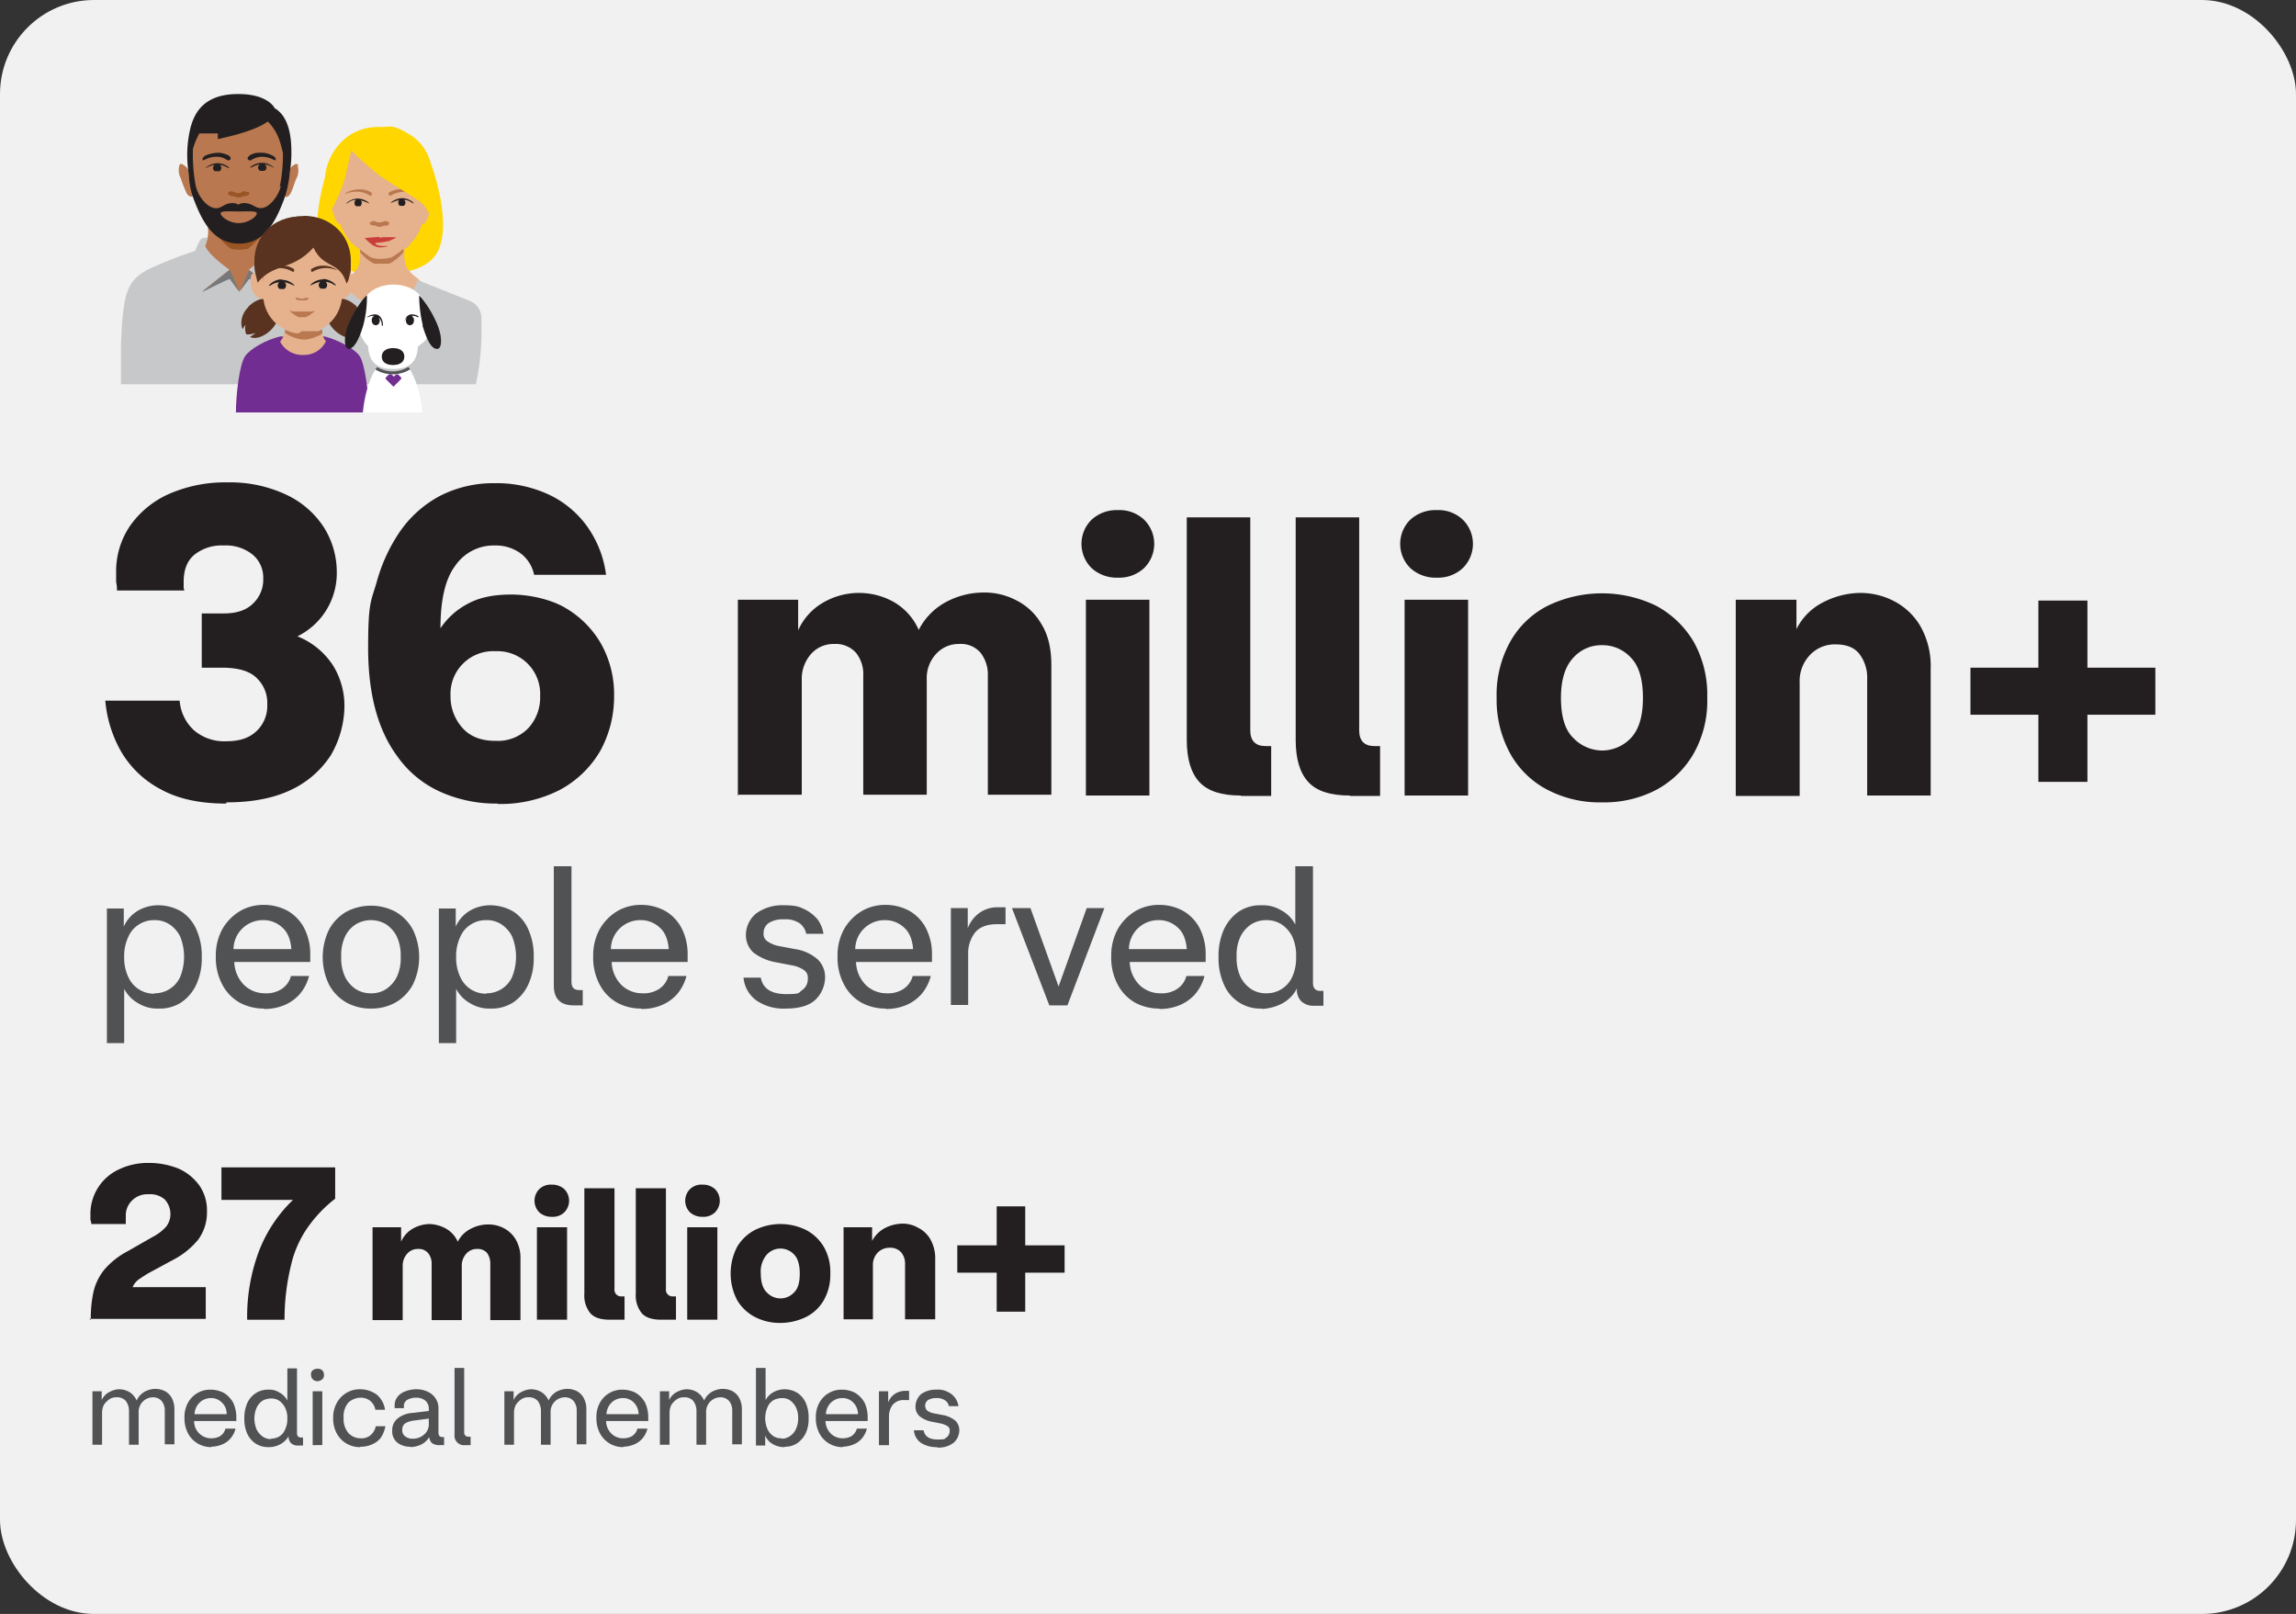 <svg xmlns="http://www.w3.org/2000/svg" width="571.3" height="401.5" viewBox="0 0 571.3 401.5"><rect x="0" y="0" width="571.3" height="401.5" fill="#333333" stroke="none"/><g id="benefits_stat_1" transform="translate(-25.8 -36.8)"><rect id="Rectangle_401" data-name="Rectangle 401" width="571.3" height="401.5" rx="23.4" transform="translate(25.8 36.8)" fill="#f1f1f1"></rect><path id="Path_6804" data-name="Path 6804" d="M100,78.1c-.2-1-.9-.4-1.7.2a3.6,3.6,0,0,0-.8,1.2,32.5,32.5,0,0,0,.3-5.9c-.9-6.2-3-12.4-12.3-12.8h-.4c-9.6.3-11.2,5.5-12.3,12.8a27.907,27.907,0,0,0,.3,6.2,7.837,7.837,0,0,0-1-1.5c-.8-.6-1.5-1.2-1.7-.2a4.31,4.31,0,0,0,.4,3.1,38.44,38.44,0,0,0,1.4,3.6c.4.7.8.9,1.2.9s.4-.2.5-.3h0a26.627,26.627,0,0,0,1.1,3c.8,1.3,1.4,2.3,2,3.1,1,2.3,1.3,6.1-3.4,10.5-4.2,4,3.9,9.7,11.6,9.3,7.7.4,15.7-5.3,11.5-9.3-4.6-4.4-4.3-8.2-3.4-10.5.6-.8,1.2-1.8,2-3.1a23.105,23.105,0,0,0,1.1-2.9h0c.2,0,.3.2.5.3.4,0,.8-.2,1.2-.9.5-.9,1-2.7,1.4-3.6a4.22,4.22,0,0,0,.4-3.1" fill="#b9784f"></path><path id="Path_6805" data-name="Path 6805" d="M85.4,96.8a6.816,6.816,0,0,1-2.1-.2c-3.1-2-4.5-3-5.6-4.3h0c1.1,1.4,2.6,4.3,5.6,6.4a11.125,11.125,0,0,0,4.2,0,24.333,24.333,0,0,0,5.3-6,29.073,29.073,0,0,1-5.2,3.8,6.816,6.816,0,0,1-2.1.2" fill="#9a5525"></path><path id="Path_6806" data-name="Path 6806" d="M87.4,84.6a4.169,4.169,0,0,0-.6-.2,1.19,1.19,0,0,0-1.1.4H84.5a2.46,2.46,0,0,0-1.1-.4c-.4,0-.4,0-.6.2-.6.2-.2.6,0,.7.5.4,1,.2,1.4.4.2,0,.4.2.6.2h.7a.988.988,0,0,0,.6-.2c.4-.2,1.1,0,1.5-.4s.5-.5,0-.7" fill="#9a5525"></path><path id="Path_6807" data-name="Path 6807" d="M95.7,83c-.6,2.6-2.7,5.1-4.4,5.5s-2.4-.9-4-1.1a3,3,0,0,0-2.2.3,3,3,0,0,0-2.2-.3c-1.6.2-2.3,1.6-4,1.1-1.7-.4-3.8-2.8-4.4-5.5a41.458,41.458,0,0,1-.7-8.7v-.4A17.8,17.8,0,0,1,75.4,70H80v1.4c8-1.7,11.1-3.4,12.3-4.3h.2a12.019,12.019,0,0,1,2.9,4.8,26.271,26.271,0,0,1,.8,3,39.227,39.227,0,0,1-.8,8.4m-10.2,9c-2.5,0-4.5-1.7-4.5-2.4s2-.5,4.5-.5,4.5-.2,4.5.5-2,2.4-4.5,2.4m9-28.5s-1.6-3.8-9.7-3.6c-9.3.2-11,6.3-11.7,10.3a28.582,28.582,0,0,0,0,9.7,18.851,18.851,0,0,0,1.3,6.4c2,5.2,4.8,10.8,11.2,10.8s9.1-5.6,11.1-10.8a25.983,25.983,0,0,0,1.5-7,27.151,27.151,0,0,0,.4-5.1c0-4.7-1-8.8-4-10.7M87.4,76.2c0,.3.4.5.6.5a.551.551,0,0,0,.5-.2,5.593,5.593,0,0,1,2.2-.7,6.428,6.428,0,0,1,3.1.7l.6.2v-.5l-.3-.4a6.127,6.127,0,0,0-3.8-1,4.035,4.035,0,0,0-2.4.7s-.5.4-.5.7m-4.7-.7a5.924,5.924,0,0,0-2.4-.7c-1.3,0-3.2.4-3.8,1l-.3.4v.5l.6-.2a6.172,6.172,0,0,1,3.1-.7,3.8,3.8,0,0,1,2.2.7c.2,0,.4.2.5.2a.56.56,0,0,0,.6-.5.935.935,0,0,0-.5-.7m-5.8,3.2a6.072,6.072,0,0,1,2.3-.9,1.235,1.235,0,0,0-.4.8.891.891,0,0,0,.5.8h1.1a1.02,1.02,0,0,0,.5-.8,1.234,1.234,0,0,0-.4-.8c1.3.2,2.1.9,2.3.8.3,0-1.1-1.2-2.9-1.2s-3.2,1.3-2.9,1.3m17-.1a6.072,6.072,0,0,0-2.3-.9,1.235,1.235,0,0,1,.4.8.891.891,0,0,1-.5.8H90.5a1.02,1.02,0,0,1-.5-.8,1.234,1.234,0,0,1,.4-.8c-1.3.2-2.1.9-2.3.8-.3,0,1.1-1.2,2.9-1.2s3.2,1.3,2.9,1.3" fill="#231f20"></path><path id="Path_6808" data-name="Path 6808" d="M85.4,109.4Z" fill="#c7c8ca"></path><path id="Path_6809" data-name="Path 6809" d="M107.8,103.8a100.063,100.063,0,0,0-10.7-4.2,3.552,3.552,0,0,0-.9-.4,10.26,10.26,0,0,0-.7-1.7c-.6-1.2-.9-1.5-2.5-1.6a10.878,10.878,0,0,0,.6,2.1c-.8,2.1-5.9,5.9-5.9,5.9l6.8,5.4s-6.6-3.3-6.8-3.2c-.7,1-2.3,3.2-2.4,3.2h0s-1.6-2.2-2.4-3.2c-.2-.2-6.8,3.1-6.8,3.2l6.8-5.4s-5.3-3.7-6-5.9c.3-1,.3-1.1.6-2.1-1.6,0-1.8.3-2.4,1.6a12.2,12.2,0,0,0-.7,1.7,106.208,106.208,0,0,0-11.7,4.6c-5.5,2.9-6.3,6.2-6.8,18.9v9.7h58.7v-9.7c-.4-12.7-1.3-16-6.8-18.9" fill="#c7c8ca"></path><path id="Path_6810" data-name="Path 6810" d="M76.2,109.4s6.6-3.3,6.8-3.2c.7,1,2.3,3.2,2.4,3.2L83,103.9l-6.8,5.4" fill="#77787b"></path><path id="Path_6811" data-name="Path 6811" d="M85.4,109.4h0s1.6-2.2,2.4-3.2c.2-.2,6.8,3.1,6.8,3.2L87.8,104l-2.4,5.5h0" fill="#77787b"></path><path id="Path_6812" data-name="Path 6812" d="M132.9,77.1c-.9-2.2-10.3-2.6-12.3-2.6h-.4c-2,0-11.5.4-12.3,2.7-1,2.5-6.3,18.4-.4,24.1,3.9,3.8,11,3.7,12.9,3.6,1.9,0,9,.2,12.9-3.6,5.9-5.7.6-21.6-.4-24.1" fill="#ffd600"></path><path id="Path_6813" data-name="Path 6813" d="M127.6,97.7a10.355,10.355,0,0,0,2.8-4h0c.1-.3.2-.6.4-1.1.3,0,.7-.2,1.1-.8.4-.8.9-2.4,1.3-3.3a4.092,4.092,0,0,0,.4-2.8c-.2-.9-.8-.3-1.6.2h0v-.5c.1-1.4,0-2.8,0-3.7h0V80.5c-1-6.5-2.4-11.1-11-11.4h-.6c-8.6.3-10,4.9-11,11.4v1.2h0v4.2h0c-.7-.6-1.4-1.1-1.6-.2a3.6,3.6,0,0,0,.4,2.8c.4.8.8,2.5,1.3,3.3a1.214,1.214,0,0,0,1.1.8,2.1,2.1,0,0,0,.4,1.1h0a11.539,11.539,0,0,0,2.8,4c.5.4,1,.8,1.6,1.3v2a2.537,2.537,0,0,1-.2,1.2,4.941,4.941,0,0,1-.8,1.8,9.951,9.951,0,0,1-2.1,1.9l-2.4,2.4c-3.8,4.1,3.6,11.8,11,11.4,7.4.4,15.1-7.6,11.1-11.4a8.317,8.317,0,0,1-1.4-1.4l-1.2-1.1a9.126,9.126,0,0,1-2-1.9,3.7,3.7,0,0,1-.8-1.8c0-.4-.2-.8-.2-1.2v-2c.6-.5,1.2-.9,1.6-1.3" fill="#e5b28d"></path><path id="Path_6814" data-name="Path 6814" d="M112.2,87.3c.3,0,.7-.7,2.2-.8a1,1,0,0,0,0,1.6h1a.909.909,0,0,0,.4-.8c0-.3,0-.6-.4-.7a10.674,10.674,0,0,1,2.2.8c.3,0-1.1-1.2-2.8-1.2s-3.1,1.3-2.8,1.3m16.5-.2c-.3,0-.7-.7-2.2-.8a1.012,1.012,0,0,1,.4.7,1.235,1.235,0,0,1-.4.8h-1a.909.909,0,0,1-.4-.8c0-.3,0-.6.4-.7a10.674,10.674,0,0,0-2.2.8c-.3,0,1.1-1.2,2.8-1.2s3.1,1.3,2.8,1.3" fill="#231f20"></path><path id="Path_6815" data-name="Path 6815" d="M124.1,95.8h-3.2c-.4.2-.3.2-.7,0h0c-.2,0-.4-.2-.7,0-.6,0-2.5.2-2.8.2h-.2c.9.8,1.8,1.9,3,2.2a3.408,3.408,0,0,0,2,0h.4a.355.355,0,0,0,.3-.2h-1.3c-.6,0-1.7-.3-1.7-.6,0,0,0-.2.3-.2a14.523,14.523,0,0,0,2.8-.4,1.009,1.009,0,0,0,.8-.3,8.723,8.723,0,0,0,1.3-.6h-.3" fill="#c93e3b"></path><path id="Path_6816" data-name="Path 6816" d="M126,98.9a24.323,24.323,0,0,1-2.7,1.9h0a11.453,11.453,0,0,1-2.7.4,7.352,7.352,0,0,1-2.6-.4h0c-1-.7-1.9-1.3-2.6-1.9v.6a10.655,10.655,0,0,0,3.5,2.9h3.8a12.053,12.053,0,0,0,3.5-2.9v-.7H126Zm-3.2-14.3a.382.382,0,0,0-.3.5.43.43,0,0,0,.4.4,7.884,7.884,0,0,1,3.1-1c1,0,2.4,0,3.2.7h0a5.622,5.622,0,0,0-3.8-1.3,4.847,4.847,0,0,0-2.6.7m-4.8,0a4.847,4.847,0,0,0-2.6-.7c-1.6,0-3.3.5-3.8,1.2h0a7.026,7.026,0,0,1,3.2-.6,5.834,5.834,0,0,1,3.1,1c.3,0,.4,0,.4-.4s0-.4-.3-.5m4.6,8.1c-.3.3-1.1.2-1.4.3-.2,0-.4.2-.6.2h-.7a.781.781,0,0,1-.5-.2c-.3-.2-.8,0-1.3-.3a.353.353,0,0,1,0-.7,2.567,2.567,0,0,1,.5-.2,1.314,1.314,0,0,1,1,.3h1.2a1.929,1.929,0,0,1,1-.3c.3,0,.4,0,.5.2.6.2.4.4,0,.7" fill="#b9784f"></path><path id="Path_6817" data-name="Path 6817" d="M133.1,78.1a11.562,11.562,0,0,0-6-8.2c-3.8-2.2-3.9-1.5-6.9-1.5a12.885,12.885,0,0,0-7.8,2.3,14.291,14.291,0,0,0-5.8,11.2c0,4.9,1.6,7.3,1.6,7.3a60.434,60.434,0,0,0,3.1-6.9c.7-2.5,1.9-8.1,1.9-8.1a74.4,74.4,0,0,0,7.1,6.3c4.6,3.2,10,6,11.1,7.5a32.491,32.491,0,0,1,2.4,4.3c.5-3.1,0-9.9-.7-14" fill="#ffd600"></path><path id="Path_6818" data-name="Path 6818" d="M120.3,112.8a9.654,9.654,0,0,1-8.9-6.3h0l-12.8,5.1a4.776,4.776,0,0,0-3,4.4v3.7A60.263,60.263,0,0,0,97,132.4h47.2a60.263,60.263,0,0,0,1.4-12.7V116a4.675,4.675,0,0,0-3-4.4l-12.8-5.1h0a9.773,9.773,0,0,1-8.8,6.3h-.7Z" fill="#c7c8ca"></path><path id="Path_6819" data-name="Path 6819" d="M106.6,120.5c3.4.9,7.4,3,8.7,4.9s2.3,9.6,2.3,14H84.5c0-4.4.9-12.1,2.3-14,1.3-1.9,5.3-4.1,8.7-4.9h11.2Z" fill="#712d91"></path><path id="Path_6820" data-name="Path 6820" d="M105.7,119.5h0v-.8h0a9.6,9.6,0,0,1-4.5,1,11.376,11.376,0,0,1-4.5-1h0v.6a6.325,6.325,0,0,1-1.2,2.5,6.244,6.244,0,0,0,5.7,3.3,6.041,6.041,0,0,0,5.7-3.4,4.743,4.743,0,0,1-1-2.2h-.2Z" fill="#e5b28d"></path><path id="Path_6821" data-name="Path 6821" d="M89.6,109.6c0-3.6-.5-6.5-.5-7.9,0-5.6,4-11.1,12-11.1s12,5.5,12,11.1-.5,4.4-.5,7.9" fill="#593320"></path><path id="Path_6822" data-name="Path 6822" d="M114.6,113.1c-2-2-4.5-2.6-5.7-1.4s-.4.6-.5.9a1.193,1.193,0,0,0-.9.5c-1.2,1.2-.5,3.7,1.4,5.7,1.8,1.8,4,2.5,5.3,1.8a7.1,7.1,0,0,1-1.4-1,5.867,5.867,0,0,0,2.3.4,3.843,3.843,0,0,0,.2-2.4,4.129,4.129,0,0,1,.7,1.1c.7-1.3.4-3.8-1.4-5.5" fill="#593320"></path><path id="Path_6823" data-name="Path 6823" d="M87.6,113.1c2-2,4.5-2.6,5.7-1.4s.4.6.5.9a1.193,1.193,0,0,1,.9.5c1.2,1.2.5,3.7-1.4,5.7-1.8,1.8-4,2.5-5.3,1.8a7.1,7.1,0,0,0,1.4-1,5.867,5.867,0,0,1-2.3.4,3.843,3.843,0,0,1-.2-2.4,4.129,4.129,0,0,0-.7,1.1c-.7-1.3-.4-3.8,1.4-5.5" fill="#593320"></path><path id="Path_6824" data-name="Path 6824" d="M101.1,119.7a9.593,9.593,0,0,1-9.8-9.9,40.444,40.444,0,0,0-.4-6.7c0-4.8,3.4-9.5,10.2-9.5s10.2,4.7,10.2,9.5-.4,3.7-.4,6.7a9.593,9.593,0,0,1-9.8,9.9" fill="#e5b28d"></path><path id="Path_6825" data-name="Path 6825" d="M113.7,107.5c0,1.6-1.2,3.7-3.2,3.7v-3.5c0-2.1.5-3,2-3s1.2,1.2,1.2,2.8" fill="#e5b28d"></path><path id="Path_6826" data-name="Path 6826" d="M88.2,107.5c0,1.6,1.2,3.7,3.2,3.7v-3.5c0-2.1-.5-3-2-3s-1.2,1.2-1.2,2.8" fill="#e5b28d"></path><path id="Path_6827" data-name="Path 6827" d="M102.5,110.9h-.4a.952.952,0,0,0-.7.2h-.8c-.2,0-.5-.2-.7-.2h-.4c-.4,0,0,.4,0,.4.3.2.6,0,.8.2h1.2a1.486,1.486,0,0,0,.9-.2c.2-.2.3-.3,0-.4" fill="#b9784f"></path><path id="Path_6828" data-name="Path 6828" d="M106.2,106.3c-1.9,0-3.4,1.4-3.1,1.5a9.912,9.912,0,0,1,2.4-.9,1.235,1.235,0,0,0-.4.8,1.193,1.193,0,0,0,.5.9h1.1a1.05,1.05,0,0,0,.5-.9,1.039,1.039,0,0,0-.4-.8c1.7.2,2.1.9,2.5.9s-1.3-1.6-3.1-1.6" fill="#231f20"></path><path id="Path_6829" data-name="Path 6829" d="M95.9,106.4c1.9,0,3.4,1.4,3.1,1.5a9.912,9.912,0,0,0-2.4-.9,1.235,1.235,0,0,1,.4.8,1.193,1.193,0,0,1-.5.9H95.4a1.05,1.05,0,0,1-.5-.9,1.039,1.039,0,0,1,.4-.8c-1.7.2-2.1.9-2.5.9s1.2-1.6,3-1.6" fill="#231f20"></path><path id="Path_6830" data-name="Path 6830" d="M103.1,114.3h-4a7,7,0,0,1-1.3-.2,9.251,9.251,0,0,0,2.3,1.6h1.8a9.251,9.251,0,0,0,2.3-1.6,5.62,5.62,0,0,1-1.3.2" fill="#b9784f"></path><path id="Path_6831" data-name="Path 6831" d="M101.3,90.6c-8.1,0-11.3,5.9-11.9,9.2s-.2,4.5.5,7.3c4.1-5,8.5-2.8,13.9-8.7,2.4,5.3,6.6,3.3,8.2,8.9,0,0,.9-.5,1-4.5,0-3.9-2.1-12.3-11.8-12.3" fill="#593320"></path><path id="Path_6832" data-name="Path 6832" d="M98.7,103.6a4.7,4.7,0,0,0-2.5-.7,5.737,5.737,0,0,0-3.8,1.2h0a6.783,6.783,0,0,1,3.2-.6,6.267,6.267,0,0,1,3,.9c.3,0,.4,0,.4-.3s0-.4-.3-.5" fill="#593320"></path><path id="Path_6833" data-name="Path 6833" d="M103.5,103.6a4.7,4.7,0,0,1,2.5-.7,5.737,5.737,0,0,1,3.8,1.2h0a6.783,6.783,0,0,0-3.2-.6,6.267,6.267,0,0,0-3,.9c-.3,0-.4,0-.4-.3s0-.4.3-.5" fill="#593320"></path><path id="Path_6834" data-name="Path 6834" d="M100.1,119.7h-.7a10.708,10.708,0,0,1-2.7-.9h0v.8a9.425,9.425,0,0,0,4.8,1.7,10.237,10.237,0,0,0,4.5-1.5v-1h0a.781.781,0,0,0-.5.2h0a.781.781,0,0,0-.5.2h-4.1" fill="#b9784f"></path><path id="Path_6835" data-name="Path 6835" d="M129.4,123.8a5.8,5.8,0,1,1-5.8-5.8,5.8,5.8,0,0,1,5.8,5.8" fill="#c7c8ca"></path><path id="Path_6836" data-name="Path 6836" d="M127.8,128.7a8.3,8.3,0,0,1-8.6,0c-2.7,4.5-3.1,10.7-3.1,10.7h14.8s-.4-6.2-3.1-10.7m2-5.8c-.2,4.6-2.9,5.7-6.2,5.7s-6-1.1-6.2-5.7a8.58,8.58,0,0,1-2.5-6.5c0-5.7,3.9-8.8,8.8-8.8s8.8,3.1,8.8,8.8-1,5-2.5,6.5" fill="#fff"></path><path id="Path_6837" data-name="Path 6837" d="M117,110.3a16.429,16.429,0,0,0-1.2,1.4,28.1,28.1,0,0,0-3.3,5.8c-1.3,3.1-1,6.1,0,6.1s2.3-1.2,3.7-5.9a27.329,27.329,0,0,0,.9-7.4m13.8,7.4c1.4,4.6,2.5,5.9,3.7,5.9s1.3-3,0-6.1a28.1,28.1,0,0,0-3.3-5.8,7.216,7.216,0,0,0-1.2-1.4,32.658,32.658,0,0,0,.9,7.4m-7.4,5.7c-1.8,0-2.8.9-2.8,2.1s.9,2.1,2.8,2.1,2.8-.9,2.8-2.1-.9-2.1-2.8-2.1m6.4-7.9a3.686,3.686,0,0,0-1.7-.5c-1.3,0-2,1.3-2,2.8h0a2.822,2.822,0,0,1,.7-2c0,.2-.2.4-.2.7,0,.7.4,1.2,1,1.2s1-.5,1-1.2a1.108,1.108,0,0,0-.6-1.1,2.392,2.392,0,0,1,1.5.3c.3,0,.4,0,.1-.2m-9,2.3h0a2.822,2.822,0,0,0-.7-2c0,.2.2.4.2.7,0,.7-.4,1.2-1,1.2s-1-.5-1-1.2a1.108,1.108,0,0,1,.6-1.1,2.392,2.392,0,0,0-1.5.3c-.3,0-.4,0,0-.2a3.686,3.686,0,0,1,1.7-.5c1.3,0,2,1.3,2,2.8" fill="#231f20"></path><path id="Path_6838" data-name="Path 6838" d="M122.8,129.9a.494.494,0,0,0-.3.1l-.6.6c-.2.2-.2.5,0,.6l1.8,1.8,1.8-1.8c.2-.2.2-.5,0-.6l-.6-.6a1.007,1.007,0,0,0-.3-.1.367.367,0,0,0-.3.1l-.5.5-.5-.5a1.007,1.007,0,0,0-.3-.1" fill="#712d91"></path><path id="Path_6839" data-name="Path 6839" d="M127.8,128.7c0-.2-.2-.4-.4-.6a7.464,7.464,0,0,1-7.8,0c0,.2-.3.4-.4.6a8.3,8.3,0,0,0,8.6,0" fill="#515254"></path><path id="Path_6840" data-name="Path 6840" d="M82,236.7c-6.6,0-12-1.2-16.3-3.6a24.7,24.7,0,0,1-9.8-9.4A30.926,30.926,0,0,1,52,211.1H70.5a11.141,11.141,0,0,0,3.6,7.4,11.565,11.565,0,0,0,8,2.7c3.3,0,5.7-.8,7.5-2.5a8.593,8.593,0,0,0,2.7-6.7,8.438,8.438,0,0,0-2.5-6.4q-2.55-2.7-8.7-2.7H76V189.4h5.5c3.2,0,5.6-.8,7.3-2.5a8.141,8.141,0,0,0,2.5-6.2,7.436,7.436,0,0,0-2.6-5.9,10.542,10.542,0,0,0-7.2-2.3,10.868,10.868,0,0,0-7.2,2.2c-1.9,1.5-2.8,3.8-2.8,6.8v1.1a1.978,1.978,0,0,0,.2,1.1H54.9a8.219,8.219,0,0,0-.2-2.1v-2.3a20.033,20.033,0,0,1,3.4-11.6,23.425,23.425,0,0,1,9.7-8,34.739,34.739,0,0,1,14.5-2.9,32.908,32.908,0,0,1,14.8,3.1,22.5,22.5,0,0,1,9.3,8.1,20.865,20.865,0,0,1,3.2,11.2,17.5,17.5,0,0,1-9.8,15.9,18.793,18.793,0,0,1,8.9,7.3,19.007,19.007,0,0,1,2.8,10.1,24.516,24.516,0,0,1-3.4,12.2,23.893,23.893,0,0,1-9.9,8.6c-4.4,2.1-9.7,3.1-16.1,3.1v.3Z" fill="#231f20"></path><path id="Path_6841" data-name="Path 6841" d="M149.6,236.7a33.737,33.737,0,0,1-14.4-3,26.2,26.2,0,0,1-10.5-8.7c-4.9-6.6-7.3-15.6-7.3-27s.7-11.5,2.1-16.3a41.685,41.685,0,0,1,5.5-12.2,28.189,28.189,0,0,1,10.2-9.3,29.148,29.148,0,0,1,13.7-3.2,30.913,30.913,0,0,1,13.6,2.9,24.72,24.72,0,0,1,9.5,8,26.518,26.518,0,0,1,4.6,11.9H158.7a8.973,8.973,0,0,0-3.3-5.3,10.484,10.484,0,0,0-6.5-2,11.565,11.565,0,0,0-9.8,5c-2.5,3.3-3.7,8.5-3.7,15.6a18.359,18.359,0,0,1,6.8-6.1c2.9-1.6,6.5-2.3,10.8-2.3s9.8,1.1,13.6,3.4a24.276,24.276,0,0,1,8.9,9.1,25.807,25.807,0,0,1,3.1,12.8,27.919,27.919,0,0,1-3.5,13.7,25.693,25.693,0,0,1-10,9.6,32.417,32.417,0,0,1-15.4,3.5h-.1Zm-.4-15.6a10.547,10.547,0,0,0,8-3.1,11.265,11.265,0,0,0,3-8.1,10.622,10.622,0,0,0-11.1-11.1,10.628,10.628,0,0,0-11.2,11.1,11.664,11.664,0,0,0,2.9,7.9c1.9,2.2,4.7,3.3,8.2,3.3h.2Z" fill="#231f20"></path><path id="Path_6842" data-name="Path 6842" d="M209.4,234.7V186h15v7.6a15.042,15.042,0,0,1,6.4-7,17.751,17.751,0,0,1,17.3-.1,14.931,14.931,0,0,1,6.3,7,16.233,16.233,0,0,1,7.1-7.1,19.9,19.9,0,0,1,9-2.2,16.976,16.976,0,0,1,8.1,1.9,14.876,14.876,0,0,1,6.3,5.9c1.7,2.7,2.5,6.1,2.5,10.3v32.2H271.6V204.9a8.837,8.837,0,0,0-1.8-5.7,6.4,6.4,0,0,0-5.3-2.2,7.578,7.578,0,0,0-5.8,2.5,8.847,8.847,0,0,0-2.3,6.4v28.6H240.6V204.9a8.468,8.468,0,0,0-1.8-5.7,6.774,6.774,0,0,0-5.4-2.2,7.433,7.433,0,0,0-5.8,2.5,9.294,9.294,0,0,0-2.3,6.4v28.6H209.5v.2Z" fill="#231f20"></path><path id="Path_6843" data-name="Path 6843" d="M304,180.5a9.24,9.24,0,0,1-6.6-2.4,8.45,8.45,0,0,1,0-12,9.24,9.24,0,0,1,6.6-2.4,8.835,8.835,0,0,1,6.5,2.4,8.45,8.45,0,0,1,0,12A9,9,0,0,1,304,180.5Zm-8,54.2V186h15.8v48.7Z" fill="#231f20"></path><path id="Path_6844" data-name="Path 6844" d="M334.6,234.7c-4.9,0-8.3-1.1-10.4-3.4s-3.1-5.8-3.1-10.4V165.5h15.8v53c0,2.6,1.3,3.9,3.8,3.9h1.4v12.4h-7.5Z" fill="#231f20"></path><path id="Path_6845" data-name="Path 6845" d="M361.7,234.7c-4.9,0-8.3-1.1-10.4-3.4s-3.1-5.8-3.1-10.4V165.5H364v53c0,2.6,1.3,3.9,3.8,3.9h1.4v12.4h-7.5Z" fill="#231f20"></path><path id="Path_6846" data-name="Path 6846" d="M383.3,180.5a9.24,9.24,0,0,1-6.6-2.4,8.45,8.45,0,0,1,0-12,9.24,9.24,0,0,1,6.6-2.4,8.835,8.835,0,0,1,6.5,2.4,8.45,8.45,0,0,1,0,12A9,9,0,0,1,383.3,180.5Zm-8,54.2V186h15.8v48.7Z" fill="#231f20"></path><path id="Path_6847" data-name="Path 6847" d="M424.4,236.4a28.018,28.018,0,0,1-13.5-3.1,22.412,22.412,0,0,1-9.3-9,27.779,27.779,0,0,1-3.4-13.9,27.15,27.15,0,0,1,3.4-14,22.154,22.154,0,0,1,9.3-8.9,30.945,30.945,0,0,1,27,0,24.1,24.1,0,0,1,9.3,8.9,26.9,26.9,0,0,1,3.4,14,26.529,26.529,0,0,1-3.4,13.9,23.653,23.653,0,0,1-9.3,9A28.018,28.018,0,0,1,424.4,236.4Zm0-12.9a9.856,9.856,0,0,0,7.2-3.1c2-2.1,3-5.4,3-10s-1-8-3-10a9.543,9.543,0,0,0-7.2-3.1,9.333,9.333,0,0,0-7.1,3.1c-2,2.1-3.1,5.4-3.1,10s1,8,3.1,10A10.035,10.035,0,0,0,424.4,223.5Z" fill="#231f20"></path><path id="Path_6848" data-name="Path 6848" d="M457.7,234.7V186h15.1v7.3a14.978,14.978,0,0,1,6.7-6.7,20.53,20.53,0,0,1,9.2-2.3,18.151,18.151,0,0,1,8.3,2,16.3,16.3,0,0,1,6.6,6.2,20.047,20.047,0,0,1,2.6,10.6v31.6H490.4v-29a9.7,9.7,0,0,0-2-6.3c-1.3-1.6-3.3-2.3-5.9-2.3a8.442,8.442,0,0,0-6.3,2.6,9.353,9.353,0,0,0-2.6,6.9v28.2H457.7Z" fill="#231f20"></path><path id="Path_6849" data-name="Path 6849" d="M516.1,214.6V202.9H533V186.2h12.2v16.7h16.9v11.7H545.2v16.7H533V214.6Z" fill="#231f20"></path><path id="Path_6850" data-name="Path 6850" d="M52.4,296.3V262.8h4.2v4.5a8.8,8.8,0,0,1,3.6-4,10.092,10.092,0,0,1,5-1.3,11.564,11.564,0,0,1,5.8,1.6,10.256,10.256,0,0,1,3.7,4.5,15.876,15.876,0,0,1,1.3,6.8,15.412,15.412,0,0,1-1.3,6.7,10.979,10.979,0,0,1-3.7,4.5,9.784,9.784,0,0,1-5.7,1.6,9.122,9.122,0,0,1-4.9-1.2,8.8,8.8,0,0,1-3.7-3.7v13.5H52.4Zm11.8-12.4a6.949,6.949,0,0,0,6.4-4,13.505,13.505,0,0,0,0-10.2,7.9,7.9,0,0,0-2.7-3,6.633,6.633,0,0,0-3.7-1,6.863,6.863,0,0,0-3.7,1,6.656,6.656,0,0,0-2.7,3,11.145,11.145,0,0,0-1.1,5.2,11,11,0,0,0,1.1,5.1,6.949,6.949,0,0,0,6.4,4h0Z" fill="#515254"></path><path id="Path_6851" data-name="Path 6851" d="M91.5,287.7a12.528,12.528,0,0,1-6.1-1.5,11,11,0,0,1-4.3-4.5,14.194,14.194,0,0,1-1.6-7,13.564,13.564,0,0,1,1.7-6.9,12.367,12.367,0,0,1,4.4-4.4,11.663,11.663,0,0,1,5.8-1.5,12.421,12.421,0,0,1,6,1.5,10.641,10.641,0,0,1,4.1,4.3,14.1,14.1,0,0,1,1.5,6.7v1.7H84.1a8.441,8.441,0,0,0,2.5,5.8,7.443,7.443,0,0,0,5.1,2,7.03,7.03,0,0,0,3.9-.9,5.51,5.51,0,0,0,2.6-3.4h4.5a11.223,11.223,0,0,1-2.4,4.6,10.537,10.537,0,0,1-3.9,2.7,12.667,12.667,0,0,1-4.7.9h-.2Zm-.2-22a7.3,7.3,0,0,0-7.4,7.2H98.3c-.2-2.4-.9-4.2-2.3-5.4a6.813,6.813,0,0,0-4.8-1.8h.1Z" fill="#515254"></path><path id="Path_6852" data-name="Path 6852" d="M118.1,287.7a12.528,12.528,0,0,1-6.1-1.5,11.377,11.377,0,0,1-4.3-4.4,15.678,15.678,0,0,1,0-13.8,11.376,11.376,0,0,1,4.3-4.4,13.153,13.153,0,0,1,12.2,0,11.377,11.377,0,0,1,4.3,4.4,15.678,15.678,0,0,1,0,13.8,11.376,11.376,0,0,1-4.3,4.4A12.256,12.256,0,0,1,118.1,287.7Zm0-3.8a6.633,6.633,0,0,0,3.7-1,7.9,7.9,0,0,0,2.7-3,10.774,10.774,0,0,0,1-5.1,11.045,11.045,0,0,0-1-5.1,7.9,7.9,0,0,0-2.7-3,7.345,7.345,0,0,0-7.4,0,7.167,7.167,0,0,0-2.7,3,10.774,10.774,0,0,0-1,5.1,11.045,11.045,0,0,0,1,5.1,7.9,7.9,0,0,0,2.7,3A6.863,6.863,0,0,0,118.1,283.9Z" fill="#515254"></path><path id="Path_6853" data-name="Path 6853" d="M135,296.3V262.8h4.2v4.5a8.8,8.8,0,0,1,3.6-4,10.092,10.092,0,0,1,5-1.3,11.564,11.564,0,0,1,5.8,1.6,10.256,10.256,0,0,1,3.7,4.5,15.876,15.876,0,0,1,1.3,6.8,15.412,15.412,0,0,1-1.3,6.7,10.979,10.979,0,0,1-3.7,4.5,9.784,9.784,0,0,1-5.7,1.6,9.122,9.122,0,0,1-4.9-1.2,8.8,8.8,0,0,1-3.7-3.7v13.5h-4.4Zm11.8-12.4a6.949,6.949,0,0,0,6.4-4,13.505,13.505,0,0,0,0-10.2,7.9,7.9,0,0,0-2.7-3,6.633,6.633,0,0,0-3.7-1,6.863,6.863,0,0,0-3.7,1,6.656,6.656,0,0,0-2.7,3,11.145,11.145,0,0,0-1.1,5.2,11,11,0,0,0,1.1,5.1,6.949,6.949,0,0,0,6.4,4h0Z" fill="#515254"></path><path id="Path_6854" data-name="Path 6854" d="M168.5,286.9c-3.2,0-4.9-1.6-4.9-4.9V252.3H168v28.8c0,1.3.6,2,1.9,2h.9v3.8h-2.3Z" fill="#515254"></path><path id="Path_6855" data-name="Path 6855" d="M185.4,287.7a12.528,12.528,0,0,1-6.1-1.5,11,11,0,0,1-4.3-4.5,14.194,14.194,0,0,1-1.6-7,13.564,13.564,0,0,1,1.7-6.9,12.367,12.367,0,0,1,4.4-4.4,11.663,11.663,0,0,1,5.8-1.5,12.421,12.421,0,0,1,6,1.5,10.641,10.641,0,0,1,4.1,4.3,14.1,14.1,0,0,1,1.5,6.7v1.7H178a8.441,8.441,0,0,0,2.5,5.8,7.443,7.443,0,0,0,5.1,2,7.03,7.03,0,0,0,3.9-.9,5.51,5.51,0,0,0,2.6-3.4h4.5a11.223,11.223,0,0,1-2.4,4.6,10.537,10.537,0,0,1-3.9,2.7,12.667,12.667,0,0,1-4.7.9h-.2Zm-.2-22a7.3,7.3,0,0,0-7.4,7.2h14.4c-.2-2.4-.9-4.2-2.3-5.4a6.813,6.813,0,0,0-4.8-1.8Z" fill="#515254"></path><path id="Path_6856" data-name="Path 6856" d="M221.3,287.7a11.831,11.831,0,0,1-7.4-2.1,7.936,7.936,0,0,1-3.1-5.6h4.3c.5,2.7,2.6,4.1,6.3,4.1s3-.3,4-1a3.242,3.242,0,0,0,1.4-2.8,2.253,2.253,0,0,0-1-2.2,7.614,7.614,0,0,0-3.2-1.2l-3.6-.7a12.522,12.522,0,0,1-5.8-2.5,5.881,5.881,0,0,1-1.8-4.4A6.97,6.97,0,0,1,214,264a10.99,10.99,0,0,1,6.8-2c2.8,0,3.8.3,5.2,1a9.782,9.782,0,0,1,3.3,2.6,8.077,8.077,0,0,1,1.4,3.5h-4.3a4.262,4.262,0,0,0-1.6-2.6,6.254,6.254,0,0,0-3.9-1,6.665,6.665,0,0,0-3.8.9,2.99,2.99,0,0,0-1.3,2.5,2.183,2.183,0,0,0,1,2.1,7.664,7.664,0,0,0,3.1,1.2l3.7.7a10.828,10.828,0,0,1,5.7,2.6,6.106,6.106,0,0,1,1.8,4.5,7.849,7.849,0,0,1-2.4,5.5c-1.6,1.5-4.1,2.2-7.4,2.2h0Z" fill="#515254"></path><path id="Path_6857" data-name="Path 6857" d="M246.2,287.7a12.528,12.528,0,0,1-6.1-1.5,11,11,0,0,1-4.3-4.5,14.194,14.194,0,0,1-1.6-7,13.564,13.564,0,0,1,1.7-6.9,12.367,12.367,0,0,1,4.4-4.4,11.663,11.663,0,0,1,5.8-1.5,12.421,12.421,0,0,1,6,1.5,10.641,10.641,0,0,1,4.1,4.3,14.1,14.1,0,0,1,1.5,6.7v1.7H238.8a8.441,8.441,0,0,0,2.5,5.8,7.443,7.443,0,0,0,5.1,2,7.03,7.03,0,0,0,3.9-.9,5.51,5.51,0,0,0,2.6-3.4h4.5a11.222,11.222,0,0,1-2.4,4.6,10.537,10.537,0,0,1-3.9,2.7,12.667,12.667,0,0,1-4.7.9h-.2Zm-.2-22a7.3,7.3,0,0,0-7.4,7.2H253c-.2-2.4-.9-4.2-2.3-5.4a6.813,6.813,0,0,0-4.8-1.8Z" fill="#515254"></path><path id="Path_6858" data-name="Path 6858" d="M262.4,286.9V262.7h4.2v5a8.447,8.447,0,0,1,2.9-3.8,7.674,7.674,0,0,1,4.7-1.4H276v4.2h-2.1c-2.5,0-4.3.7-5.5,2.1a8.5,8.5,0,0,0-1.7,5.4v12.6h-4.3Z" fill="#515254"></path><path id="Path_6859" data-name="Path 6859" d="M286.9,286.9l-9.3-24.2h4.6l7,19.5,7-19.5h4.4l-9.2,24.2Z" fill="#515254"></path><path id="Path_6860" data-name="Path 6860" d="M314.3,287.7a12.528,12.528,0,0,1-6.1-1.5,11,11,0,0,1-4.3-4.5,14.194,14.194,0,0,1-1.6-7,13.564,13.564,0,0,1,1.7-6.9,12.367,12.367,0,0,1,4.4-4.4,11.663,11.663,0,0,1,5.8-1.5,12.421,12.421,0,0,1,6,1.5,10.641,10.641,0,0,1,4.1,4.3,14.1,14.1,0,0,1,1.5,6.7v1.7H306.9a8.441,8.441,0,0,0,2.5,5.8,7.443,7.443,0,0,0,5.1,2,7.03,7.03,0,0,0,3.9-.9,5.51,5.51,0,0,0,2.6-3.4h4.5a11.222,11.222,0,0,1-2.4,4.6,10.537,10.537,0,0,1-3.9,2.7,12.667,12.667,0,0,1-4.7.9h-.2Zm-.2-22a7.3,7.3,0,0,0-7.4,7.2h14.4c-.2-2.4-.9-4.2-2.3-5.4a6.813,6.813,0,0,0-4.8-1.8h0Z" fill="#515254"></path><path id="Path_6861" data-name="Path 6861" d="M339.8,287.7a9.805,9.805,0,0,1-9.5-6.1,15.716,15.716,0,0,1-1.3-6.7,16.185,16.185,0,0,1,1.3-6.8,10.979,10.979,0,0,1,3.7-4.5,9.784,9.784,0,0,1,5.7-1.6,8.759,8.759,0,0,1,4.8,1.2,8.344,8.344,0,0,1,3.6,3.6V252.3h4.4v29c0,1.3.6,2,1.8,2h.8V287h-2.2a4.515,4.515,0,0,1-3.3-1.1,4.081,4.081,0,0,1-1.1-3v-.2a8.718,8.718,0,0,1-3.8,3.8,12.047,12.047,0,0,1-5.1,1.3h.2Zm1.1-3.8a6.949,6.949,0,0,0,6.4-4,11.324,11.324,0,0,0,1-5.1,11.044,11.044,0,0,0-1-5.1,7.9,7.9,0,0,0-2.7-3,6.863,6.863,0,0,0-3.7-1,7.106,7.106,0,0,0-3.7,1,7.9,7.9,0,0,0-2.7,3,10.773,10.773,0,0,0-1,5.1,11.044,11.044,0,0,0,1,5.1,7.9,7.9,0,0,0,2.7,3A6.633,6.633,0,0,0,340.9,283.9Z" fill="#515254"></path><g id="Group_1751" data-name="Group 1751"><path id="Path_6862" data-name="Path 6862" d="M48.4,365.1a29.931,29.931,0,0,1,.7-7.1,13.752,13.752,0,0,1,2.7-5.4,19.553,19.553,0,0,1,5.7-4.5l6.3-3.6a11.762,11.762,0,0,0,3.3-2.5,4.962,4.962,0,0,0,1.1-3.2,5.239,5.239,0,0,0-1.4-3.6,5.361,5.361,0,0,0-4-1.3,5.359,5.359,0,0,0-4.2,1.6,5.135,5.135,0,0,0-1.5,3.7v2.1H48.5a1.978,1.978,0,0,0-.2-1v-1.2a12.183,12.183,0,0,1,6.9-11.3,16.562,16.562,0,0,1,7.5-1.7,19.658,19.658,0,0,1,7.5,1.4,12.755,12.755,0,0,1,5.2,4.2,10.844,10.844,0,0,1,1.9,6.5,11.441,11.441,0,0,1-2.2,7,19.993,19.993,0,0,1-6.4,5.1l-6.1,3.3c-.8.5-1.6,1-2.3,1.5a4.54,4.54,0,0,0-1.5,1.9H77v7.9H48l.3.2Z" fill="#231f20"></path><path id="Path_6863" data-name="Path 6863" d="M87.3,365.1a46.443,46.443,0,0,1,2.8-16.7,35.135,35.135,0,0,1,8.6-13.1H80.9v-8.1h28.3V335a32.635,32.635,0,0,0-6.8,7.1,26.661,26.661,0,0,0-4.2,9.5,56.756,56.756,0,0,0-1.6,13.5H87.3Z" fill="#231f20"></path><path id="Path_6864" data-name="Path 6864" d="M118.5,365.1v-23h7.1v3.6a6.928,6.928,0,0,1,3-3.3,8.617,8.617,0,0,1,4-1.1,9,9,0,0,1,4.1,1.1,6.929,6.929,0,0,1,3,3.3,7.248,7.248,0,0,1,3.4-3.3,9.245,9.245,0,0,1,4.2-1,8.187,8.187,0,0,1,3.8.9,7.293,7.293,0,0,1,3,2.8,9.122,9.122,0,0,1,1.2,4.9v15.2h-7.5v-14a4.551,4.551,0,0,0-.8-2.7,3.04,3.04,0,0,0-2.5-1,3.424,3.424,0,0,0-2.7,1.2,4.426,4.426,0,0,0-1.1,3v13.5h-7.5v-14a4,4,0,0,0-.9-2.7,3.04,3.04,0,0,0-2.5-1,3.424,3.424,0,0,0-2.7,1.2,4.426,4.426,0,0,0-1.1,3v13.5h-7.5Z" fill="#231f20"></path><path id="Path_6865" data-name="Path 6865" d="M163.1,339.5a4.5,4.5,0,0,1-3.1-1.1,4.1,4.1,0,0,1,0-5.8,4.08,4.08,0,0,1,3.1-1.1,4.5,4.5,0,0,1,3.1,1.1,4.1,4.1,0,0,1,0,5.8A4.08,4.08,0,0,1,163.1,339.5Zm-3.7,25.6v-23h7.5v23Z" fill="#231f20"></path><path id="Path_6866" data-name="Path 6866" d="M177.6,365.1c-2.3,0-3.9-.5-4.9-1.6a7.009,7.009,0,0,1-1.5-4.9V332.4h7.5v25a1.664,1.664,0,0,0,1.8,1.9h.7v5.8h-3.6Z" fill="#231f20"></path><path id="Path_6867" data-name="Path 6867" d="M190.4,365.1c-2.3,0-3.9-.5-4.9-1.6a7.009,7.009,0,0,1-1.5-4.9V332.4h7.5v25a1.664,1.664,0,0,0,1.8,1.9h.7v5.8h-3.6Z" fill="#231f20"></path><path id="Path_6868" data-name="Path 6868" d="M200.6,339.5a4.5,4.5,0,0,1-3.1-1.1,4.1,4.1,0,0,1,0-5.8,4.08,4.08,0,0,1,3.1-1.1,4.5,4.5,0,0,1,3.1,1.1,4.1,4.1,0,0,1,0,5.8A4.08,4.08,0,0,1,200.6,339.5Zm-3.8,25.6v-23h7.5v23Z" fill="#231f20"></path><path id="Path_6869" data-name="Path 6869" d="M220,365.9a13.435,13.435,0,0,1-6.4-1.5,11.116,11.116,0,0,1-4.4-4.2,14.412,14.412,0,0,1,0-13.2,11.116,11.116,0,0,1,4.4-4.2,14.4,14.4,0,0,1,12.8,0,11.116,11.116,0,0,1,4.4,4.2,12.422,12.422,0,0,1,1.6,6.6,12.664,12.664,0,0,1-1.6,6.6,10.474,10.474,0,0,1-4.4,4.2A14.714,14.714,0,0,1,220,365.9Zm0-6.1a4.635,4.635,0,0,0,3.4-1.5c1-1,1.4-2.5,1.4-4.7s-.5-3.8-1.4-4.7a4.6,4.6,0,0,0-6.8,0,6.47,6.47,0,0,0-1.5,4.7c0,2.1.5,3.8,1.5,4.7A4.635,4.635,0,0,0,220,359.8Z" fill="#231f20"></path><path id="Path_6870" data-name="Path 6870" d="M235.7,365.1v-23h7.1v3.4a7.6,7.6,0,0,1,3.2-3.2,9.8,9.8,0,0,1,4.3-1.1,7.561,7.561,0,0,1,3.9,1,7.2,7.2,0,0,1,3.1,2.9,9.493,9.493,0,0,1,1.2,5V365H251V351.3a4.359,4.359,0,0,0-1-3,3.609,3.609,0,0,0-2.8-1.1,4.07,4.07,0,0,0-3,1.2,4.459,4.459,0,0,0-1.2,3.3V365h-7.3Z" fill="#231f20"></path><path id="Path_6871" data-name="Path 6871" d="M264,353.4v-6.8h9.8v-9.7h7.1v9.7h9.8v6.8h-9.8v9.7h-7.1v-9.7Z" fill="#231f20"></path><path id="Path_6872" data-name="Path 6872" d="M48.8,396.3V382.9h2.3v2.2a4.116,4.116,0,0,1,1.9-2,5.491,5.491,0,0,1,2.4-.7,5.09,5.09,0,0,1,2.6.7,4.626,4.626,0,0,1,1.8,2.1,4.811,4.811,0,0,1,2-2.2,5.939,5.939,0,0,1,2.6-.7,5.556,5.556,0,0,1,2.3.5,4.16,4.16,0,0,1,1.8,1.7,5.784,5.784,0,0,1,.7,2.8v8.8H66.8v-8.4a3.649,3.649,0,0,0-.8-2.4,2.792,2.792,0,0,0-2.2-.9,3.58,3.58,0,0,0-2.5,1.1,3.62,3.62,0,0,0-1,2.7v8H57.9v-8.4a4.147,4.147,0,0,0-.8-2.5,2.869,2.869,0,0,0-2.3-.9,2.969,2.969,0,0,0-1.8.5,5.346,5.346,0,0,0-1.3,1.3,4.228,4.228,0,0,0-.5,2v8H48.8Z" fill="#515254"></path><path id="Path_6873" data-name="Path 6873" d="M78.4,396.8a6.65,6.65,0,0,1-3.4-.9,6.423,6.423,0,0,1-2.4-2.5,8.025,8.025,0,0,1-.9-3.9,7.371,7.371,0,0,1,.9-3.8,6.268,6.268,0,0,1,5.6-3.2,7.308,7.308,0,0,1,3.3.8,6.619,6.619,0,0,1,2.3,2.4,8.414,8.414,0,0,1,.8,3.7v.9H74.1a4.185,4.185,0,0,0,1.4,3.2,4.105,4.105,0,0,0,2.8,1.1,4.473,4.473,0,0,0,2.2-.5,3.193,3.193,0,0,0,1.4-1.9h2.5a5.938,5.938,0,0,1-1.3,2.5,5.414,5.414,0,0,1-2.2,1.5,7.512,7.512,0,0,1-2.6.5h0Zm-.1-12.2a3.942,3.942,0,0,0-2.7,1,4.268,4.268,0,0,0-1.4,3h8a3.837,3.837,0,0,0-1.3-3,3.62,3.62,0,0,0-2.7-1h0Z" fill="#515254"></path><path id="Path_6874" data-name="Path 6874" d="M92.6,396.8a5.71,5.71,0,0,1-3.2-.9,5.773,5.773,0,0,1-2.1-2.5,8.729,8.729,0,0,1-.7-3.7,9.2,9.2,0,0,1,.7-3.8,5.772,5.772,0,0,1,2.1-2.5,5.486,5.486,0,0,1,3.2-.9,4.526,4.526,0,0,1,2.7.7,4.82,4.82,0,0,1,2,2v-8h2.4v16.1c0,.7.3,1.1,1,1.1h.5v2H100a2.445,2.445,0,0,1-1.8-.6,2.352,2.352,0,0,1-.6-1.7h0a5.063,5.063,0,0,1-2.1,2,5.81,5.81,0,0,1-2.8.7h0Zm.6-2.1a4.552,4.552,0,0,0,2-.5,3.632,3.632,0,0,0,1.5-1.7,6.088,6.088,0,0,0,.6-2.8,5.808,5.808,0,0,0-.6-2.8,4.978,4.978,0,0,0-1.5-1.7,3.513,3.513,0,0,0-2-.5,4.552,4.552,0,0,0-2,.5,4.2,4.2,0,0,0-1.5,1.7,6.833,6.833,0,0,0,0,5.6,4.978,4.978,0,0,0,1.5,1.7,3.606,3.606,0,0,0,2,.6h0Z" fill="#515254"></path><path id="Path_6875" data-name="Path 6875" d="M104.8,380.4a1.656,1.656,0,0,1-1.2-.5,1.5,1.5,0,0,1-.4-1.1,1.19,1.19,0,0,1,.4-1.1,1.746,1.746,0,0,1,1.2-.4,1.594,1.594,0,0,1,1.2.4,1.5,1.5,0,0,1,.4,1.1,1.19,1.19,0,0,1-.4,1.1A1.845,1.845,0,0,1,104.8,380.4Zm-1.2,15.9V382.9H106v13.4Z" fill="#515254"></path><path id="Path_6876" data-name="Path 6876" d="M115.4,396.8a6.65,6.65,0,0,1-3.4-.9,6.423,6.423,0,0,1-2.4-2.5,7.629,7.629,0,0,1-.9-3.8,7.371,7.371,0,0,1,.9-3.8,6.463,6.463,0,0,1,5.8-3.4,7.1,7.1,0,0,1,4.1,1.3,5.968,5.968,0,0,1,2.1,3.8h-2.4a3.639,3.639,0,0,0-1.4-2.3,3.691,3.691,0,0,0-2.3-.7,4.6,4.6,0,0,0-3,1.2,5.25,5.25,0,0,0-1.2,3.8,5.414,5.414,0,0,0,1.2,3.8,4.157,4.157,0,0,0,3,1.3,3.444,3.444,0,0,0,2.4-.7,3.8,3.8,0,0,0,1.4-2.3h2.4a7.816,7.816,0,0,1-1.1,2.8,5.248,5.248,0,0,1-2.2,1.7,6.839,6.839,0,0,1-2.9.6h0Z" fill="#515254"></path><path id="Path_6877" data-name="Path 6877" d="M128,396.7a5.183,5.183,0,0,1-3.3-1,3.542,3.542,0,0,1-1.3-3,3.668,3.668,0,0,1,1.3-3,6.522,6.522,0,0,1,3.6-1.4l4.2-.5v-.4a2.656,2.656,0,0,0-.9-2.2,3.506,3.506,0,0,0-2.3-.7,4.342,4.342,0,0,0-2.1.5,1.752,1.752,0,0,0-.9,1.7v.4H124v-.6a3.408,3.408,0,0,1,.7-2.2,4.261,4.261,0,0,1,2-1.4,7.635,7.635,0,0,1,2.7-.5,6.388,6.388,0,0,1,2.8.6,4.7,4.7,0,0,1,2,1.7,4.526,4.526,0,0,1,.7,2.7v5.8c0,.7.3,1.1,1,1.1h.4v2h-1.2a2.969,2.969,0,0,1-1.8-.5,2.356,2.356,0,0,1-.7-1.5,4.837,4.837,0,0,1-2.1,1.9,6.71,6.71,0,0,1-2.8.6h.3Zm-2.1-4.2a1.753,1.753,0,0,0,.7,1.6,2.883,2.883,0,0,0,1.9.6,4.172,4.172,0,0,0,2.9-1.1,3.344,3.344,0,0,0,1.1-2.7v-1.2l-3.8.5a5.166,5.166,0,0,0-2.1.7,1.8,1.8,0,0,0-.7,1.5h0Z" fill="#515254"></path><path id="Path_6878" data-name="Path 6878" d="M141.6,396.3a2.386,2.386,0,0,1-2.7-2.7V377.1h2.4v16a1,1,0,0,0,1.1,1.1h.5v2.1Z" fill="#515254"></path><path id="Path_6879" data-name="Path 6879" d="M151.3,396.3V382.9h2.3v2.2a4.116,4.116,0,0,1,1.9-2,5.491,5.491,0,0,1,2.4-.7,5.09,5.09,0,0,1,2.6.7,4.626,4.626,0,0,1,1.8,2.1,4.811,4.811,0,0,1,2-2.2,5.939,5.939,0,0,1,2.6-.7,5.556,5.556,0,0,1,2.3.5,4.16,4.16,0,0,1,1.8,1.7,5.784,5.784,0,0,1,.7,2.8v8.8h-2.4v-8.4a3.649,3.649,0,0,0-.8-2.4,2.792,2.792,0,0,0-2.2-.9,3.58,3.58,0,0,0-2.5,1.1,3.62,3.62,0,0,0-1,2.7v8h-2.4v-8.4a4.147,4.147,0,0,0-.8-2.5,2.869,2.869,0,0,0-2.3-.9,2.969,2.969,0,0,0-1.8.5,5.346,5.346,0,0,0-1.3,1.3,4.228,4.228,0,0,0-.5,2v8h-2.4Z" fill="#515254"></path><path id="Path_6880" data-name="Path 6880" d="M180.9,396.8a6.65,6.65,0,0,1-3.4-.9,6.423,6.423,0,0,1-2.4-2.5,8.025,8.025,0,0,1-.9-3.9,7.371,7.371,0,0,1,.9-3.8,6.268,6.268,0,0,1,5.6-3.2,7.308,7.308,0,0,1,3.3.8,6.619,6.619,0,0,1,2.3,2.4,8.414,8.414,0,0,1,.8,3.7v.9H176.6a4.56,4.56,0,0,0,1.4,3.2,4.105,4.105,0,0,0,2.8,1.1,4.473,4.473,0,0,0,2.2-.5,3.192,3.192,0,0,0,1.4-1.9h2.5a5.938,5.938,0,0,1-1.3,2.5,5.414,5.414,0,0,1-2.2,1.5,7.512,7.512,0,0,1-2.6.5h.1Zm-.1-12.2a3.942,3.942,0,0,0-2.7,1,4.268,4.268,0,0,0-1.4,3h8a4.2,4.2,0,0,0-1.3-3,3.62,3.62,0,0,0-2.7-1h0Z" fill="#515254"></path><path id="Path_6881" data-name="Path 6881" d="M190,396.3V382.9h2.3v2.2a4.116,4.116,0,0,1,1.9-2,5.491,5.491,0,0,1,2.4-.7,5.09,5.09,0,0,1,2.6.7,4.626,4.626,0,0,1,1.8,2.1,4.811,4.811,0,0,1,2-2.2,5.939,5.939,0,0,1,2.6-.7,5.556,5.556,0,0,1,2.3.5,4.16,4.16,0,0,1,1.8,1.7,5.784,5.784,0,0,1,.7,2.8v8.8H208v-8.4a3.649,3.649,0,0,0-.8-2.4,2.792,2.792,0,0,0-2.2-.9,3.58,3.58,0,0,0-2.5,1.1,3.62,3.62,0,0,0-1,2.7v8h-2.4v-8.4a4.147,4.147,0,0,0-.8-2.5,2.869,2.869,0,0,0-2.3-.9,2.969,2.969,0,0,0-1.8.5,5.346,5.346,0,0,0-1.3,1.3,4.228,4.228,0,0,0-.5,2v8H190Z" fill="#515254"></path><path id="Path_6882" data-name="Path 6882" d="M221,396.8a5.547,5.547,0,0,1-2.8-.7,4.3,4.3,0,0,1-2-2.2v2.5h-2.3V377.1h2.4v8a4.82,4.82,0,0,1,2-2,6.008,6.008,0,0,1,2.7-.7,6.2,6.2,0,0,1,3.2.9,5.773,5.773,0,0,1,2.1,2.5,8.9,8.9,0,0,1,.7,3.8,8.15,8.15,0,0,1-.7,3.7,6.41,6.41,0,0,1-2.1,2.5,5.384,5.384,0,0,1-3.1.9h0Zm-.7-2.1a3.606,3.606,0,0,0,2-.6,4.2,4.2,0,0,0,1.5-1.7,6.088,6.088,0,0,0,.6-2.8,5.808,5.808,0,0,0-.6-2.8,4.978,4.978,0,0,0-1.5-1.7,3.513,3.513,0,0,0-2-.5,4.552,4.552,0,0,0-2,.5,3.632,3.632,0,0,0-1.5,1.7,6.833,6.833,0,0,0,0,5.6,4.2,4.2,0,0,0,1.5,1.7,3.513,3.513,0,0,0,2,.5h0Z" fill="#515254"></path><path id="Path_6883" data-name="Path 6883" d="M235.5,396.8a6.65,6.65,0,0,1-3.4-.9,6.423,6.423,0,0,1-2.4-2.5,8.025,8.025,0,0,1-.9-3.9,7.371,7.371,0,0,1,.9-3.8,6.268,6.268,0,0,1,5.6-3.2,7.308,7.308,0,0,1,3.3.8,6.619,6.619,0,0,1,2.3,2.4,8.414,8.414,0,0,1,.8,3.7v.9H231.2a4.56,4.56,0,0,0,1.4,3.2,4.105,4.105,0,0,0,2.8,1.1,4.473,4.473,0,0,0,2.2-.5,3.192,3.192,0,0,0,1.4-1.9h2.5a5.938,5.938,0,0,1-1.3,2.5,5.414,5.414,0,0,1-2.2,1.5,7.512,7.512,0,0,1-2.6.5h.1Zm-.1-12.2a3.942,3.942,0,0,0-2.7,1,4.268,4.268,0,0,0-1.4,3h8a4.2,4.2,0,0,0-1.3-3,3.62,3.62,0,0,0-2.7-1h0Z" fill="#515254"></path><path id="Path_6884" data-name="Path 6884" d="M244.5,396.3V382.9h2.3v2.8a4.248,4.248,0,0,1,1.6-2.1,4.7,4.7,0,0,1,2.6-.8h1v2.3h-1.1a3.51,3.51,0,0,0-3,1.2,4.859,4.859,0,0,0-.9,3v7h-2.5Z" fill="#515254"></path><path id="Path_6885" data-name="Path 6885" d="M259,396.8a7.115,7.115,0,0,1-4.1-1.1,4.24,4.24,0,0,1-1.7-3.1h2.4c.3,1.5,1.4,2.3,3.5,2.3s1.7-.2,2.2-.5a1.943,1.943,0,0,0,.8-1.6,1.247,1.247,0,0,0-.5-1.2,5.492,5.492,0,0,0-1.8-.7l-2-.4a6.826,6.826,0,0,1-3.2-1.4,3.174,3.174,0,0,1-1-2.5,4.22,4.22,0,0,1,1.4-3,6.342,6.342,0,0,1,3.8-1.1,5.222,5.222,0,0,1,2.9.6,4.529,4.529,0,0,1,1.8,1.5,4.958,4.958,0,0,1,.8,2h-2.4a2.159,2.159,0,0,0-.9-1.4,3.4,3.4,0,0,0-2.2-.6,3.81,3.81,0,0,0-2.1.5,1.723,1.723,0,0,0-.2,2.6,3.92,3.92,0,0,0,1.7.7l2.1.4a6.826,6.826,0,0,1,3.2,1.4,3.317,3.317,0,0,1,1,2.5,4.22,4.22,0,0,1-1.4,3,6.082,6.082,0,0,1-4.1,1.2h0Z" fill="#515254"></path></g></g></svg>